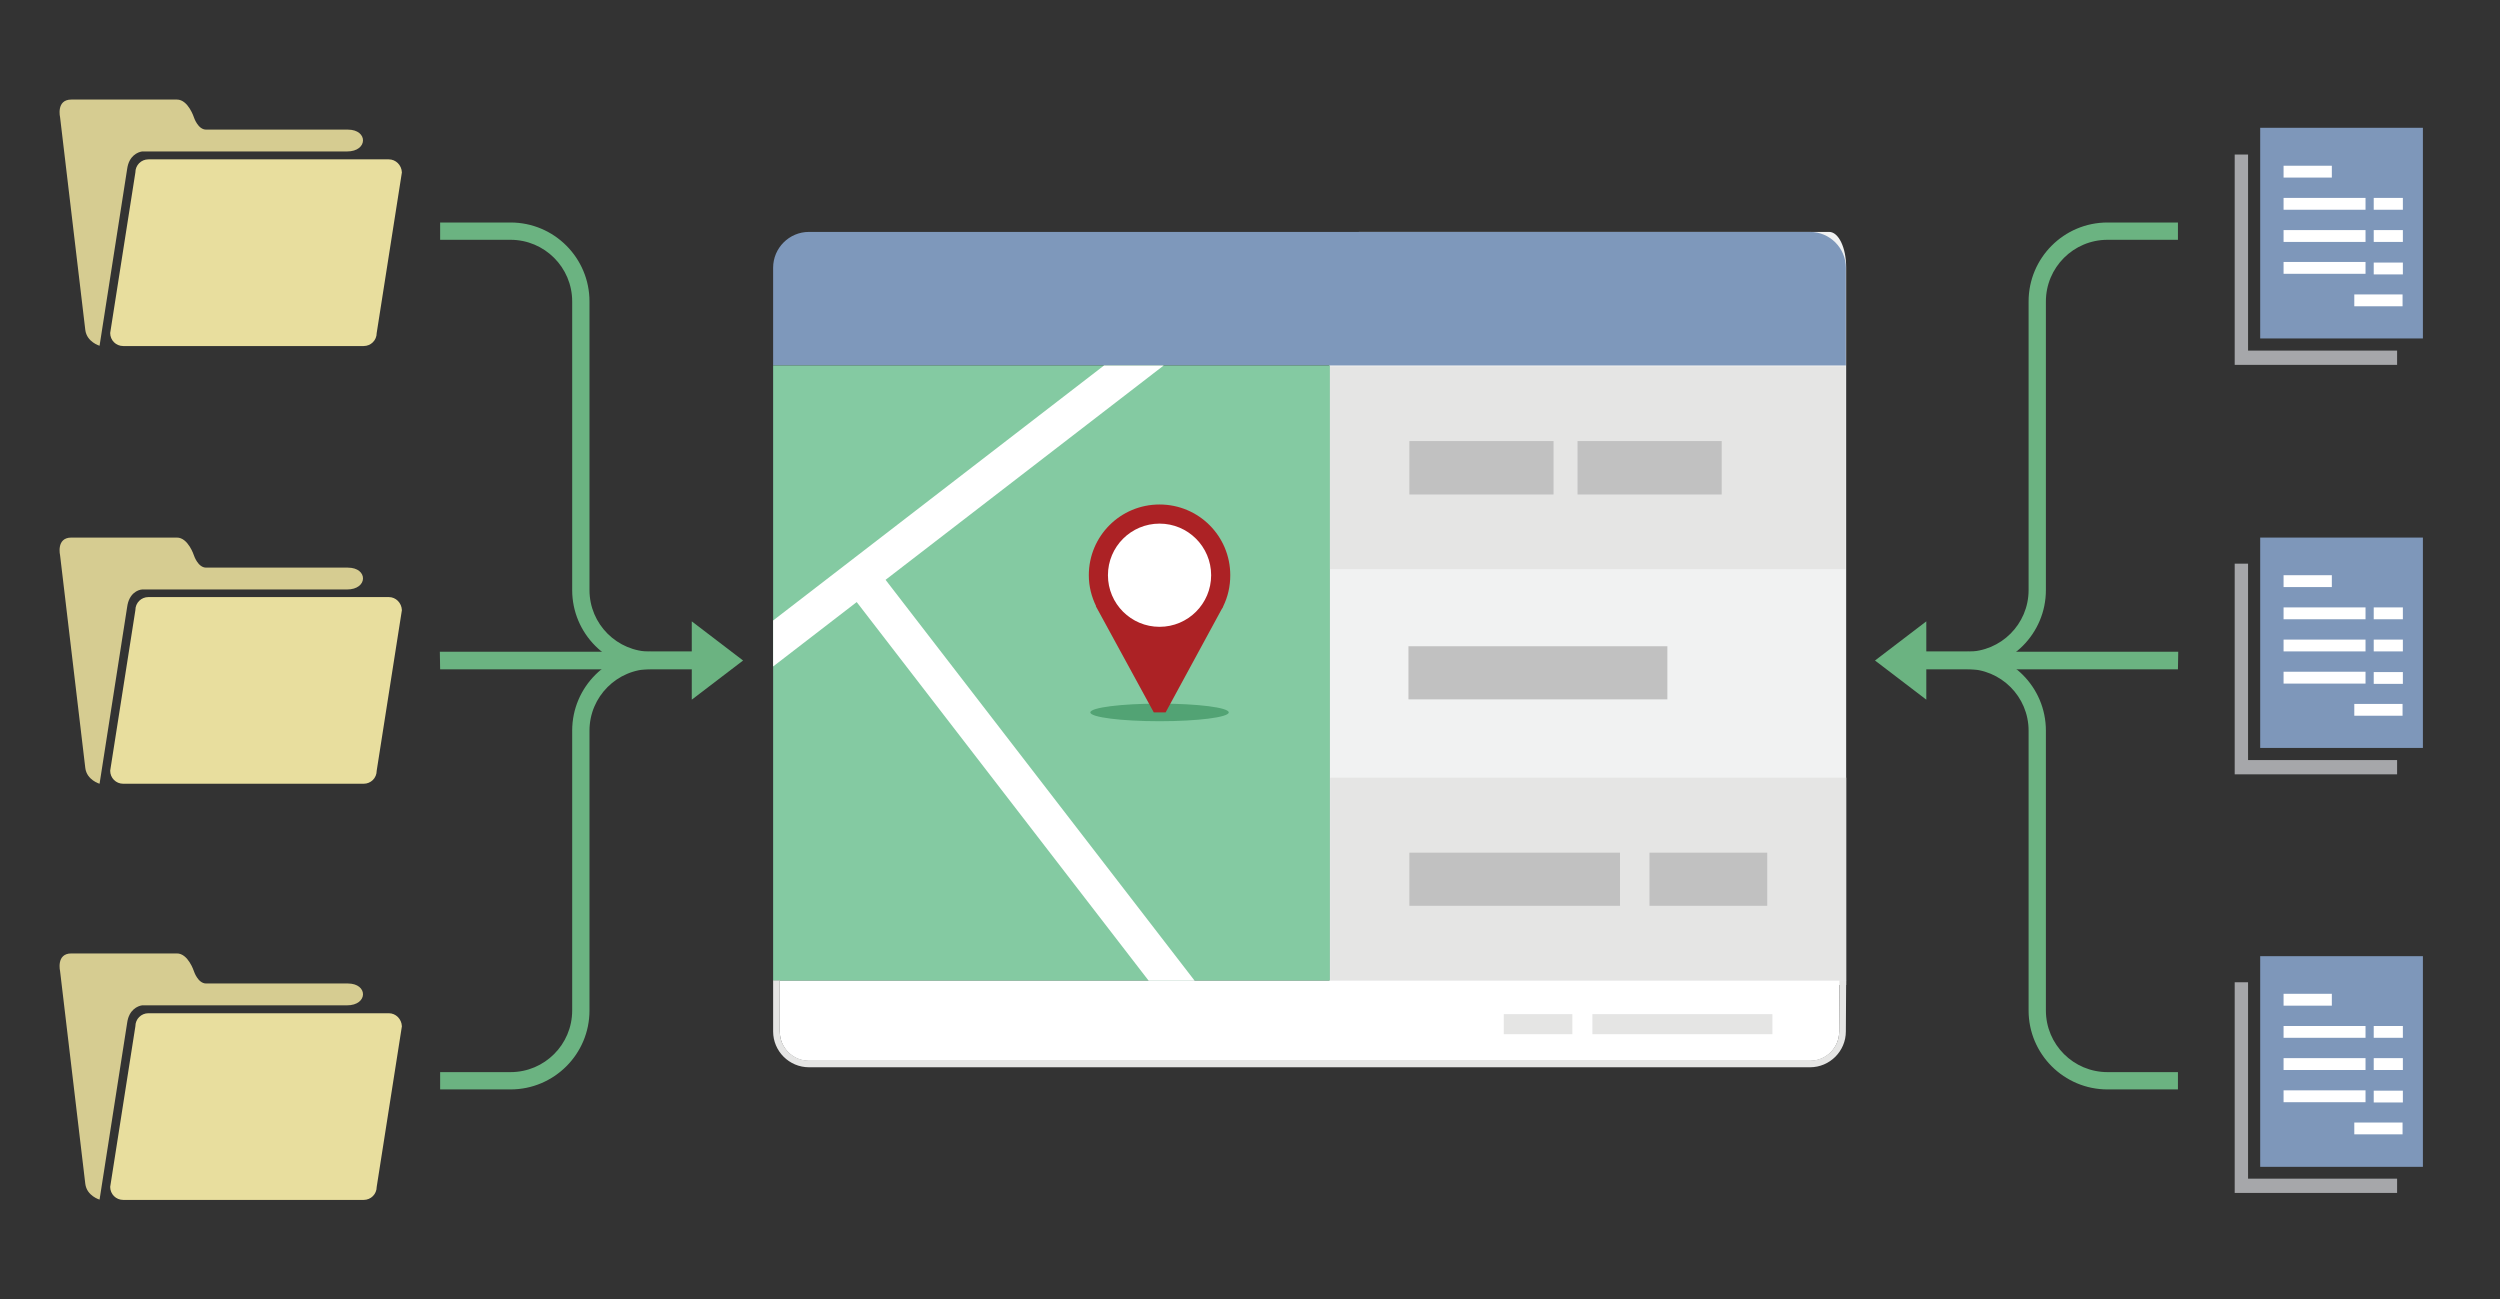 <?xml version="1.0" encoding="utf-8"?>
<!-- Generator: Adobe Illustrator 24.3.0, SVG Export Plug-In . SVG Version: 6.00 Build 0)  -->
<svg version="1.1" id="Layer_1" xmlns="http://www.w3.org/2000/svg" xmlns:xlink="http://www.w3.org/1999/xlink" x="0px" y="0px"
	 viewBox="0 0 823.6 428" style="enable-background:new 0 0 823.6 428;" xml:space="preserve">
<rect x="0" y="0" width="823.6" height="428" fill="#333333" stroke="none"/>
<style type="text/css">
	.st0{fill:#6BB381;}
	.st1{fill-rule:evenodd;clip-rule:evenodd;fill:#D6CC91;}
	.st2{fill-rule:evenodd;clip-rule:evenodd;fill:#E8DE9E;}
	.st3{fill:#7E97BA;}
	.st4{fill:#FFFFFF;}
	.st5{fill:#A6A7AA;}
	.st6{fill:#F1F2F2;}
	.st7{fill:#7E98BB;}
	.st8{fill:#E5E5E4;}
	.st9{fill:#C1C1C1;}
	.st10{fill:#84CAA2;}
	.st11{clip-path:url(#SVGID_2_);fill:none;stroke:#FFFFFF;stroke-width:12;stroke-miterlimit:10;}
	.st12{fill:#52A374;}
	.st13{fill:#AC2225;}
</style>
<path class="st0" d="M145,73.3h23.2c14.4,0,26,11.7,26,26v95.1c0,11.2,9.1,20.3,20.3,20.3h20.3v5.7h-20.3c-14.4,0-26-11.7-26-26
	V99.3c0-11.2-9.1-20.3-20.3-20.3H145V73.3z"/>
<path class="st0" d="M144.9,214.7h83v-10l16.9,12.9l-16.9,12.9v-10H145L144.9,214.7L144.9,214.7z"/>
<path class="st0" d="M145,353.2h23.2c11.2,0,20.3-9.1,20.3-20.3v-92.2c0-14.4,11.7-26,26-26h19.1v5.7h-19.1
	c-11.2,0-20.3,9.1-20.3,20.3v92.2c0,14.4-11.7,26-26,26H145V353.2z M717.5,73.3h-23.2c-14.4,0-26,11.7-26,26v95.1
	c0,11.2-9.1,20.3-20.3,20.3h-20.3v5.7H648c14.4,0,26-11.7,26-26V99.3c0-11.2,9.1-20.3,20.3-20.3h23.2V73.3z"/>
<path class="st0" d="M717.6,214.7h-83v-10l-16.9,12.9l16.9,12.9v-10h82.9L717.6,214.7L717.6,214.7z"/>
<path class="st0" d="M717.5,353.2h-23.2c-11.2,0-20.3-9.1-20.3-20.3v-92.2c0-14.4-11.7-26-26-26h-19.1v5.7H648
	c11.2,0,20.3,9.1,20.3,20.3v92.2c0,14.4,11.7,26,26,26h23.2V353.2z"/>
<path class="st1" d="M46.8,49.9h67.5c7,0,7-7.2,0.3-7.2H67.9c-2.7,0-4-4-4-4s-1.9-5.9-5.6-5.9H23.5c-5.1,0-3.7,5.9-3.7,5.9
	s7.8,66,8.3,70s4.7,5.2,4.7,5.2l9.1-58.3C42.5,51.3,45.4,50.1,46.8,49.9z"/>
<path class="st2" d="M128.1,52.5H48.9c-2.4,0-4.3,1.9-4.3,4.3l-8.3,52.9c0,2.4,1.9,4.3,4.3,4.3h79.2c2.4,0,4.3-1.9,4.3-4.3l8.3-52.9
	C132.3,54.4,130.4,52.5,128.1,52.5z"/>
<path class="st1" d="M46.8,194.2h67.5c7,0,7-7.2,0.3-7.2H67.9c-2.7,0-4-4-4-4s-1.9-5.9-5.6-5.9H23.5c-5.1,0-3.7,5.9-3.7,5.9
	s7.8,66,8.3,70s4.7,5.2,4.7,5.2l9.1-58.3C42.5,195.5,45.4,194.3,46.8,194.2L46.8,194.2z"/>
<path class="st2" d="M128.1,196.7H48.9c-2.4,0-4.3,1.9-4.3,4.3l-8.3,52.9c0,2.4,1.9,4.3,4.3,4.3h79.2c2.4,0,4.3-1.9,4.3-4.3
	l8.3-52.9C132.3,198.6,130.4,196.7,128.1,196.7L128.1,196.7z"/>
<path class="st1" d="M46.8,331.2h67.5c7,0,7-7.2,0.3-7.2H67.9c-2.7,0-4-4-4-4s-1.9-5.9-5.6-5.9H23.5c-5.1,0-3.7,5.9-3.7,5.9
	s7.8,66,8.3,70s4.7,5.2,4.7,5.2l9.1-58.3C42.5,332.6,45.4,331.4,46.8,331.2z"/>
<path class="st2" d="M128.1,333.8H48.9c-2.4,0-4.3,1.9-4.3,4.3L36.3,391c0,2.4,1.9,4.3,4.3,4.3h79.2c2.4,0,4.3-1.9,4.3-4.3l8.3-52.9
	C132.3,335.7,130.4,333.8,128.1,333.8L128.1,333.8z"/>
<path class="st3" d="M744.6,42.1v69.4h53.6V42.1H744.6z"/>
<path class="st4" d="M752.3,54.6h15.9v3.9h-15.9V54.6z M775.6,97h15.9v3.9h-15.9V97z M752.3,86.3h27v3.9h-27V86.3z M782,86.5h9.6
	v3.9H782V86.5z M752.3,75.8h27v3.9h-27V75.8z M782,75.8h9.6v3.9H782V75.8z M752.3,65.2h27v3.9h-27V65.2z M782,65.2h9.6v3.9H782V65.2
	z"/>
<path class="st5" d="M740.6,113.3v2.2h49.1v4.7h-53.5V50.9h4.4V113.3z"/>
<g>
	<path class="st3" d="M744.6,177.1v69.3h53.6v-69.3H744.6z"/>
	<path class="st4" d="M752.3,189.5h15.9v3.9h-15.9V189.5z M775.6,231.9h15.9v3.9h-15.9V231.9z M752.3,221.3h27v3.9h-27V221.3z
		 M782,221.4h9.6v3.9H782V221.4z M752.3,210.7h27v3.9h-27V210.7z M782,210.7h9.6v3.9H782V210.7z M752.3,200.1h27v3.9h-27V200.1z
		 M782,200.1h9.6v3.9H782V200.1z"/>
	<path class="st5" d="M740.6,248.2v2.2h49.1v4.7h-53.5v-69.4h4.4V248.2L740.6,248.2z"/>
</g>
<g>
	<path class="st3" d="M744.6,315v69.4h53.6V315H744.6z"/>
	<path class="st4" d="M752.3,327.4h15.9v3.9h-15.9V327.4z M775.6,369.8h15.9v3.9h-15.9V369.8z M752.3,359.2h27v3.9h-27V359.2z
		 M782,359.3h9.6v3.9H782V359.3z M752.3,348.6h27v3.9h-27V348.6z M782,348.6h9.6v3.9H782V348.6z M752.3,338h27v3.9h-27V338z
		 M782,338h9.6v3.9H782V338z"/>
	<path class="st5" d="M740.6,386.1v2.2h49.1v4.7h-53.5v-69.4h4.4V386.1L740.6,386.1z"/>
</g>
<g>
	<path class="st6" d="M437.9,324.5h170.3V88c0-6.4-2.5-11.6-5.6-11.6H448c-5.5,0-10.1,9.3-10.1,20.8V324.5z"/>
	<path class="st7" d="M608.1,120.4H254.7V88.2c0-6.5,5.3-11.8,11.8-11.8h329.8c6.5,0,11.8,5.3,11.8,11.8
		C608.1,88.2,608.1,120.4,608.1,120.4z"/>
	<path class="st8" d="M608,187.5H438v-66.8h170V187.5z M608.2,323.1h-170v-66.9h170V323.1z"/>
	<path class="st9" d="M511.8,162.9h-47.5v-17.6h47.5V162.9z M567.2,162.9h-47.5v-17.6h47.5V162.9z M533.7,298.4h-69.4v-17.5h69.4
		V298.4z M582.2,298.4h-38.8v-17.5h38.8V298.4z M549.3,230.4H464v-17.5h85.3V230.4z"/>
	<path class="st10" d="M254.7,120.4h183.4v202.7H254.7V120.4z"/>
	<g>
		<defs>
			<rect id="SVGID_1_" x="254.7" y="120.4" width="183.4" height="202.7"/>
		</defs>
		<clipPath id="SVGID_2_">
			<use xlink:href="#SVGID_1_"  style="overflow:visible;"/>
		</clipPath>
		<path class="st11" d="M415.2,88.3L209.4,246.9 M283.3,189.9l158.6,205.7"/>
	</g>
	<ellipse class="st12" cx="382" cy="234.7" rx="22.8" ry="2.9"/>
	<path class="st13" d="M403,199.7c1.5-3.1,2.3-6.5,2.3-10.2c0-12.9-10.4-23.3-23.3-23.3s-23.3,10.4-23.3,23.3
		c0,3.7,0.9,7.1,2.4,10.2H361l0.5,0.9l18.6,34.1h3.9l18.3-33.7c0.2-0.3,0.3-0.6,0.5-0.8L403,199.7L403,199.7z"/>
	<circle class="st4" cx="382" cy="189.5" r="17"/>
	<path class="st4" d="M266.5,349.5h329.8c5.3,0,9.6-4.3,9.6-9.6l0.1-16.8H256.9v16.8C256.9,345.2,261.2,349.5,266.5,349.5z"/>
	<path class="st8" d="M524.6,334.1h59.3v6.6h-59.3V334.1z M495.4,334.1H518v6.6h-22.6L495.4,334.1L495.4,334.1z"/>
	<path class="st8" d="M606,323.1v0.9l-0.1,15.8c0,5.3-4.3,9.6-9.6,9.6H266.5c-5.3,0-9.6-4.3-9.6-9.6V323h-2.2v16.8
		c0,6.5,5.3,11.8,11.8,11.8h329.8c6.5,0,11.8-5.3,11.8-11.8l0.1-16.8H606V323.1z"/>
</g>
</svg>
